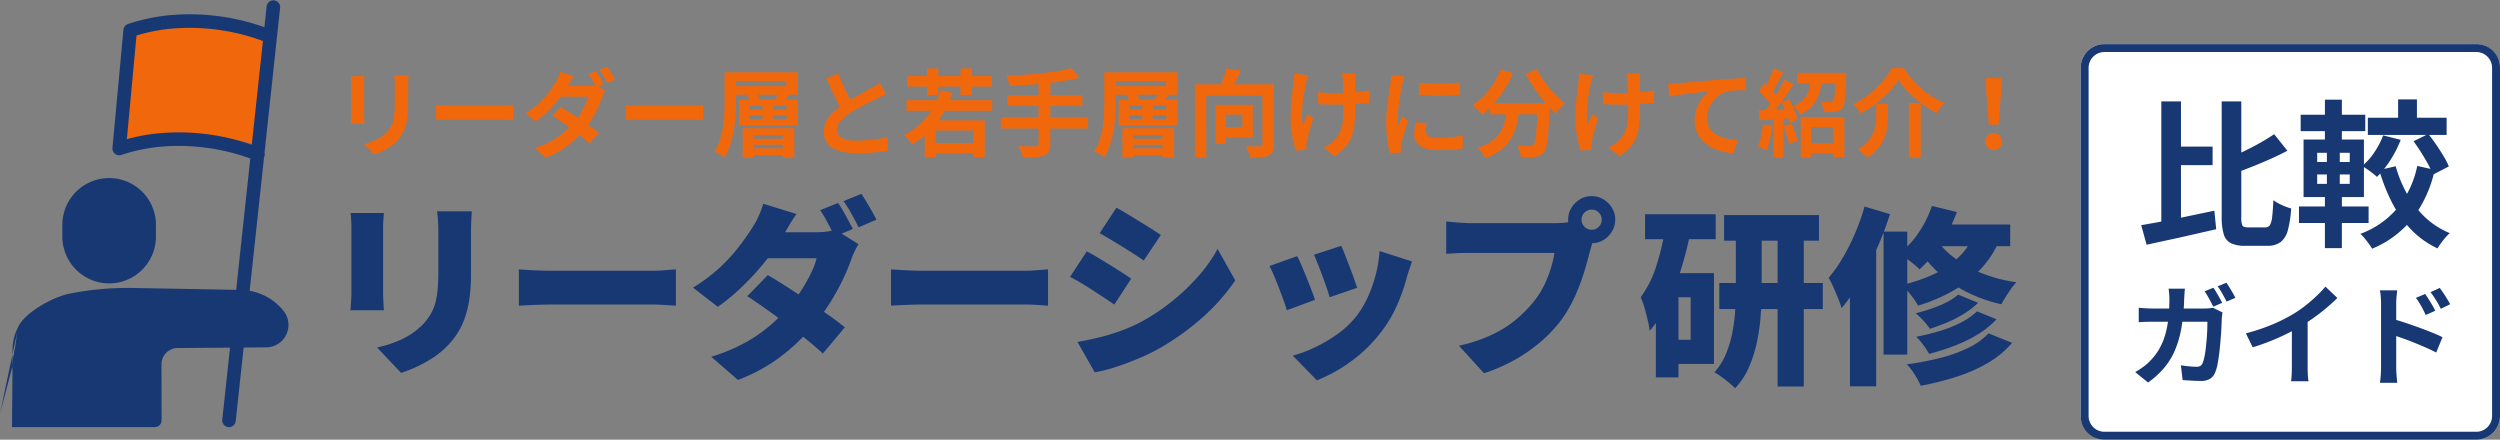 <svg xmlns="http://www.w3.org/2000/svg" width="316" height="55.575" viewBox="0 0 316 55.575">
  <rect x="0" y="0" width="316" height="55.575" fill="#808080" stroke="none"/>
  <g id="Group_92822" data-name="Group 92822" transform="translate(-132 -11.425)">
    <g id="Group_86033" data-name="Group 86033" transform="translate(-30)">
      <path id="Path_459353" data-name="Path 459353" d="M19.632-18.864q-.024.528-.06,1.164t-.036,1.428v5.232a22.223,22.223,0,0,1-.2,3.192,13.05,13.05,0,0,1-.588,2.472,9.3,9.3,0,0,1-.924,1.92A10.089,10.089,0,0,1,16.584-1.9,10.162,10.162,0,0,1,14.748-.372a15.663,15.663,0,0,1-2.1,1.164A18.656,18.656,0,0,1,10.7,1.56L7.656-1.656a14.252,14.252,0,0,0,3.3-1.116,9.186,9.186,0,0,0,2.508-1.812,7.462,7.462,0,0,0,.984-1.308,5.731,5.731,0,0,0,.588-1.44,10.534,10.534,0,0,0,.288-1.752q.084-.972.084-2.22v-4.968q0-.792-.048-1.428t-.12-1.164ZM8.52-18.648q-.024.456-.06.852t-.036,1.044v8.16q0,.456.036,1.1T8.52-6.36H4.3q.024-.36.072-1.032t.048-1.224v-8.136q0-.336-.024-.888T4.32-18.648ZM25.584-11.52q.48.024,1.236.072t1.548.072q.792.024,1.368.024H42.48q.816,0,1.62-.072t1.332-.1v4.584Q44.976-6.96,44.1-7.02t-1.62-.06H29.736q-1.032,0-2.22.048t-1.932.1Zm40.344-8.4a11.552,11.552,0,0,1,.66,1.044q.348.612.672,1.212t.54,1.032l-2.28.96q-.384-.744-.876-1.692a15.427,15.427,0,0,0-.972-1.644Zm2.952-1.152q.312.456.672,1.068t.7,1.2q.336.588.528,1l-2.256.96q-.36-.744-.888-1.692a17.259,17.259,0,0,0-1.008-1.62ZM57.048-10.8q1.08.624,2.424,1.488t2.724,1.8q1.38.936,2.592,1.8t2,1.512L64.008-.888q-.768-.72-1.956-1.692t-2.568-2q-1.38-1.032-2.7-1.968T54.456-8.136ZM68.52-14.712a9.936,9.936,0,0,0-.492.9,9.671,9.671,0,0,0-.444,1.068,25.2,25.2,0,0,1-.972,2.34A29.178,29.178,0,0,1,65.16-7.7a26.841,26.841,0,0,1-1.92,2.76,27.348,27.348,0,0,1-4.116,4.1A21.564,21.564,0,0,1,53.28,2.448L49.9-.48a22.7,22.7,0,0,0,4.512-1.908,18.707,18.707,0,0,0,3.156-2.244A24.924,24.924,0,0,0,59.856-6.96,17.514,17.514,0,0,0,61.3-8.9a20.17,20.17,0,0,0,1.212-2.148,9.392,9.392,0,0,0,.708-1.884h-7.68l1.3-3.288h6.384a9.992,9.992,0,0,0,1.26-.084,6.481,6.481,0,0,0,1.116-.228Zm-7.848-3.816q-.5.72-.984,1.536l-.72,1.224A25.182,25.182,0,0,1,56.784-12.6,33.428,33.428,0,0,1,53.9-9.432a26.128,26.128,0,0,1-3.168,2.64L47.592-9.216A21.114,21.114,0,0,0,51.18-11.94,22.48,22.48,0,0,0,53.6-14.652q.972-1.308,1.6-2.316a9.378,9.378,0,0,0,.708-1.332,10.716,10.716,0,0,0,.564-1.524ZM72.624-11.52q.48.024,1.236.072t1.548.072q.792.024,1.368.024H89.52q.816,0,1.62-.072t1.332-.1v4.584q-.456-.024-1.332-.084t-1.62-.06H76.776q-1.032,0-2.22.048t-1.932.1Zm28.488-7.8q.624.336,1.38.792t1.536.936q.78.48,1.488.924t1.212.8l-2.16,3.216q-.528-.36-1.236-.816t-1.464-.924q-.756-.468-1.5-.912T99-16.1ZM96.192-2.352q1.368-.24,2.748-.576a25.911,25.911,0,0,0,2.76-.84,21.08,21.08,0,0,0,2.724-1.224,26.841,26.841,0,0,0,3.864-2.616,26.114,26.114,0,0,0,3.24-3.12,18.877,18.877,0,0,0,2.376-3.384l2.232,3.984a25.442,25.442,0,0,1-4.224,4.752,32.46,32.46,0,0,1-5.5,3.912,27.508,27.508,0,0,1-2.7,1.284Q102.24.432,100.824.876a18.115,18.115,0,0,1-2.448.612ZM97.368-13.8q.648.336,1.416.792t1.536.936q.768.48,1.464.924t1.2.8L100.848-7.08q-.552-.384-1.248-.84t-1.452-.948q-.756-.492-1.5-.936t-1.392-.78Zm32.16-.7q.192.384.468,1.1t.588,1.524q.312.8.564,1.524t.4,1.152l-3.48,1.2q-.12-.456-.36-1.152t-.528-1.476q-.288-.78-.576-1.512t-.528-1.236Zm8.952,1.968q-.24.7-.4,1.176t-.276.912a23.41,23.41,0,0,1-1.236,3.492,16.146,16.146,0,0,1-1.98,3.324A18.369,18.369,0,0,1,130.764.108,19.464,19.464,0,0,1,126.456,2.5l-3.048-3.12a16.58,16.58,0,0,0,2.76-1.032,18.124,18.124,0,0,0,2.892-1.7,11.71,11.71,0,0,0,2.388-2.256,11.9,11.9,0,0,0,1.416-2.352,16.869,16.869,0,0,0,1.02-2.868,16.079,16.079,0,0,0,.492-3.012ZM123.96-13.2q.264.5.576,1.224t.624,1.512l.6,1.524q.288.732.456,1.26l-3.552,1.32q-.144-.48-.42-1.248t-.6-1.608q-.324-.84-.636-1.572t-.552-1.164Zm35.952-4.608a1.226,1.226,0,0,0,.372.9,1.226,1.226,0,0,0,.9.372,1.226,1.226,0,0,0,.9-.372,1.226,1.226,0,0,0,.372-.9,1.226,1.226,0,0,0-.372-.9,1.226,1.226,0,0,0-.9-.372,1.226,1.226,0,0,0-.9.372A1.226,1.226,0,0,0,159.912-17.808Zm-1.7,0a2.812,2.812,0,0,1,.408-1.488,3.171,3.171,0,0,1,1.08-1.08,2.812,2.812,0,0,1,1.488-.408,2.812,2.812,0,0,1,1.488.408,3.171,3.171,0,0,1,1.08,1.08,2.812,2.812,0,0,1,.408,1.488,2.812,2.812,0,0,1-.408,1.488,3.171,3.171,0,0,1-1.08,1.08,2.812,2.812,0,0,1-1.488.408,2.812,2.812,0,0,1-1.488-.408,3.171,3.171,0,0,1-1.08-1.08A2.812,2.812,0,0,1,158.208-17.808Zm3.384,2.064a5.3,5.3,0,0,0-.348.948q-.156.564-.276.972-.216.84-.516,1.908t-.732,2.232a22.622,22.622,0,0,1-1.02,2.328,16.144,16.144,0,0,1-1.356,2.22,17.68,17.68,0,0,1-2.556,2.724,19.751,19.751,0,0,1-3.288,2.3,22.036,22.036,0,0,1-3.924,1.716l-3.168-3.48a19.93,19.93,0,0,0,4.176-1.392,14.272,14.272,0,0,0,3.024-1.908,16.871,16.871,0,0,0,2.232-2.244,11.154,11.154,0,0,0,1.3-2.028A14.932,14.932,0,0,0,156-11.58a13.41,13.41,0,0,0,.48-2.028H145.92q-.888,0-1.764.036t-1.356.084v-4.1q.384.048.96.1t1.176.084q.6.036.984.036H156.5q.408,0,1.032-.036a6.027,6.027,0,0,0,1.176-.18Z" transform="translate(202 57)" fill="#183874"/>
      <path id="Path_459355" data-name="Path 459355" d="M10.92-19.392h12v3.24h-12Zm-.6,8.592H23.4v3.288H10.32Zm7.368-7.128H21V2.28H17.688Zm-5.28.048h3.264v7.992q0,1.488-.12,3.168a25.149,25.149,0,0,1-.468,3.348A16.477,16.477,0,0,1,14.076-.18,9,9,0,0,1,12.312,2.5a7.607,7.607,0,0,0-.756-.7q-.468-.384-.972-.744A10.027,10.027,0,0,0,9.7.48a7.977,7.977,0,0,0,1.452-2.3,13.94,13.94,0,0,0,.816-2.724,21.758,21.758,0,0,0,.36-2.808q.084-1.38.084-2.556ZM.936-19.488H9.864v3.144H.936Zm2.856,7.44H9.648V-.576H3.792V-3.624H6.7V-9h-2.9Zm-.264-5.88,3.144.72a46.95,46.95,0,0,1-1.164,4.584A30.287,30.287,0,0,1,3.816-8.292a15.9,15.9,0,0,1-2.3,3.54,11.407,11.407,0,0,0-.228-1.284q-.18-.8-.42-1.632A9.033,9.033,0,0,0,.384-9a13.443,13.443,0,0,0,1.98-3.984A32.8,32.8,0,0,0,3.528-17.928ZM2.3-12.048H5.16V1.128H2.3ZM40.512-9.336,43.032-8.3a10.646,10.646,0,0,1-1.764,1.368,14.9,14.9,0,0,1-2.1,1.092q-1.1.468-2.232.828a8.145,8.145,0,0,0-.816-1.032,8.759,8.759,0,0,0-.984-.936q.984-.24,2-.588a14.229,14.229,0,0,0,1.908-.8A7.249,7.249,0,0,0,40.512-9.336Zm2.376,2.112L45.36-6.216a11.153,11.153,0,0,1-2.328,1.884A17.791,17.791,0,0,1,40.1-2.892,29.282,29.282,0,0,1,36.84-1.848a10.505,10.505,0,0,0-.72-1.1,7.751,7.751,0,0,0-.912-1.056,30.218,30.218,0,0,0,2.964-.732,15.97,15.97,0,0,0,2.712-1.08A7.964,7.964,0,0,0,42.888-7.224ZM44.352-4.44l2.976,1.2A11.912,11.912,0,0,1,44.28-.708a19.7,19.7,0,0,1-3.924,1.74,37.05,37.05,0,0,1-4.572,1.152,9.984,9.984,0,0,0-.756-1.4,8.323,8.323,0,0,0-1-1.308,38.26,38.26,0,0,0,4.116-.78A18.339,18.339,0,0,0,41.736-2.58,8.753,8.753,0,0,0,44.352-4.44ZM37.2-20.544l3.144.768a19.226,19.226,0,0,1-2.028,4.056,16.22,16.22,0,0,1-2.676,3.192q-.288-.288-.756-.672t-.96-.744a8.96,8.96,0,0,0-.876-.576,11.086,11.086,0,0,0,2.472-2.652A13.98,13.98,0,0,0,37.2-20.544Zm.264,2.352h9.624v2.736H35.808Zm5.28.72,3.24.672a12.891,12.891,0,0,1-2.46,4.056,14.8,14.8,0,0,1-3.588,2.88,21.425,21.425,0,0,1-4.488,1.92A7.379,7.379,0,0,0,34.9-8.8q-.36-.492-.768-.984a8.23,8.23,0,0,0-.72-.78A19.071,19.071,0,0,0,37.6-12a11.379,11.379,0,0,0,3.18-2.268A8.619,8.619,0,0,0,42.744-17.472Zm-5.208.816a9.776,9.776,0,0,0,2.2,2.448,14.223,14.223,0,0,0,3.48,2.052A18.836,18.836,0,0,0,47.88-10.9a6.537,6.537,0,0,0-.672.816q-.36.5-.684,1.02t-.54.948A18.551,18.551,0,0,1,41.256-9.84a15.637,15.637,0,0,1-3.564-2.58,13.54,13.54,0,0,1-2.34-2.988ZM31.08-17.3h3V-1.752h-3Zm-2.4-3.168,3.216.96a43.353,43.353,0,0,1-1.632,4.3,41.963,41.963,0,0,1-2.1,4.152,23.221,23.221,0,0,1-2.388,3.432q-.12-.432-.408-1.164t-.624-1.476q-.336-.744-.6-1.2a18.465,18.465,0,0,0,1.788-2.544,26.634,26.634,0,0,0,1.56-3.1A27.524,27.524,0,0,0,28.68-20.472Zm-1.848,6.936,3.216-3.216.1.048V2.256H26.832Z" transform="translate(369 58)" fill="#183874"/>
      <path id="Path_459352" data-name="Path 459352" d="M9.636-9.312q-.012.252-.03.546t-.018.654v2.376a13.725,13.725,0,0,1-.09,1.68,6.6,6.6,0,0,1-.27,1.26,4.472,4.472,0,0,1-.438.954,5.554,5.554,0,0,1-.594.786,4.908,4.908,0,0,1-.912.774A7.248,7.248,0,0,1,6.246.294,9.7,9.7,0,0,1,5.28.672L4.02-.648a7.073,7.073,0,0,0,1.626-.57A4.489,4.489,0,0,0,6.912-2.16a3.8,3.8,0,0,0,.5-.7A3.077,3.077,0,0,0,7.71-3.63,6.255,6.255,0,0,0,7.854-4.6q.042-.54.042-1.236v-2.28q0-.36-.018-.654t-.054-.546Zm-5.568.1Q4.056-9,4.044-8.79t-.012.5v4.056q0,.228.012.528t.024.516H2.328q.012-.168.036-.48t.024-.576V-8.292q0-.168-.012-.438T2.34-9.216ZM13.1-5.556l.552.03q.336.018.7.03t.678.012H21.48q.42,0,.792-.03t.612-.042v1.884l-.612-.036q-.408-.024-.792-.024H15.036q-.516,0-1.056.018t-.876.042Zm20.244-4.3a4.555,4.555,0,0,1,.33.51q.174.306.342.606t.276.528l-.96.408q-.18-.372-.438-.846a9.229,9.229,0,0,0-.5-.822Zm1.416-.552q.156.228.342.534t.36.6q.174.294.27.5l-.948.42q-.192-.384-.456-.852a7.436,7.436,0,0,0-.516-.8ZM28.86-5.34q.552.324,1.212.75t1.326.882q.666.456,1.26.882t1.014.774L32.52-.7q-.4-.372-.978-.84T30.288-2.5q-.672-.5-1.32-.954t-1.176-.792ZM34.5-7.38q-.1.168-.2.4t-.192.462a11.875,11.875,0,0,1-.486,1.224,14.45,14.45,0,0,1-.726,1.38,11.88,11.88,0,0,1-.96,1.38,12.918,12.918,0,0,1-2.04,2A10.992,10.992,0,0,1,26.976,1.08L25.584-.132a11.477,11.477,0,0,0,2.172-.918,9.56,9.56,0,0,0,1.608-1.122,11.146,11.146,0,0,0,1.188-1.2,8.713,8.713,0,0,0,.768-1.062,11.411,11.411,0,0,0,.63-1.158,5.431,5.431,0,0,0,.378-1.032H28.272l.552-1.368h3.42a4.4,4.4,0,0,0,.558-.036,2.376,2.376,0,0,0,.486-.108ZM30.54-9.216q-.216.312-.426.672t-.318.552A12.585,12.585,0,0,1,28.77-6.468a16.061,16.061,0,0,1-1.4,1.584,12.224,12.224,0,0,1-1.638,1.368l-1.3-1.008A10.013,10.013,0,0,0,26.226-5.9a11.773,11.773,0,0,0,1.236-1.4,12.625,12.625,0,0,0,.8-1.206,3.974,3.974,0,0,0,.306-.582,3.944,3.944,0,0,0,.234-.666ZM37.1-5.556l.552.03q.336.018.7.03t.678.012H45.48q.42,0,.792-.03t.612-.042v1.884l-.612-.036q-.408-.024-.792-.024H39.036q-.516,0-1.056.018t-.876.042ZM49.584-9.7h1.452v3.54q0,.792-.054,1.728a19.156,19.156,0,0,1-.21,1.914,13.35,13.35,0,0,1-.444,1.9,7.092,7.092,0,0,1-.756,1.662A3.556,3.556,0,0,0,49.2.78Q48.972.636,48.726.5A4.324,4.324,0,0,0,48.3.3a6.274,6.274,0,0,0,.708-1.506,10,10,0,0,0,.384-1.686q.12-.864.156-1.7t.036-1.56Zm.828,0h8.424v2.832H50.412V-7.956h6.972v-.636H50.412Zm1.956,2.9,1.092-.36a3.109,3.109,0,0,1,.378.462,2.109,2.109,0,0,1,.246.462l-1.152.4a2.248,2.248,0,0,0-.216-.474A2.949,2.949,0,0,0,52.368-6.792Zm4.14-.36,1.26.312q-.24.3-.468.54t-.42.42l-1.02-.312q.168-.2.354-.48A5.438,5.438,0,0,0,56.508-7.152ZM51.876-2.628H58.4V1.08H56.952V-1.752h-3.7V1.08h-1.38Zm.852-1.62v.48h4.7v-.48Zm0-1.212v.468h4.7V-5.46ZM51.4-6.24h7.428v3.252H51.4Zm2.988.324H55.7v2.46h-1.32Zm-1.608,4.6h4.692v.768H52.776Zm0,1.224h4.692V.768H52.776ZM70-7q-.264.168-.558.324t-.63.324q-.276.144-.678.336t-.864.426q-.462.234-.93.492t-.876.522a5.956,5.956,0,0,0-1.206,1.02,1.729,1.729,0,0,0-.462,1.164,1.068,1.068,0,0,0,.624.978,4.01,4.01,0,0,0,1.872.342q.624,0,1.326-.054T69-1.278q.684-.1,1.212-.234L70.188.216q-.5.084-1.1.156T67.806.48q-.69.036-1.47.036A9.342,9.342,0,0,1,64.674.378a4.387,4.387,0,0,1-1.332-.45,2.3,2.3,0,0,1-.888-.84,2.47,2.47,0,0,1-.318-1.3A2.889,2.889,0,0,1,62.472-3.6a4.33,4.33,0,0,1,.918-1.152,11.193,11.193,0,0,1,1.278-1q.432-.288.912-.558t.942-.522q.462-.252.864-.462t.666-.366q.348-.2.612-.372a5.732,5.732,0,0,0,.5-.36ZM63.96-9.564q.3.792.63,1.524t.66,1.368q.33.636.606,1.14l-1.356.8q-.324-.552-.672-1.236t-.7-1.446q-.348-.762-.672-1.542ZM75.6-.756h5.868V.528H75.6Zm1.32-6.7,1.452.36a12.6,12.6,0,0,1-2.028,3.858,10.317,10.317,0,0,1-3.06,2.646A3.067,3.067,0,0,0,73-.966q-.192-.222-.4-.438t-.36-.36a8.547,8.547,0,0,0,2.9-2.286A9.893,9.893,0,0,0,76.92-7.452ZM74.88-3.624h7.584V1.02H81V-2.34H76.272V1.032H74.88Zm-2.3-2.556H83.424v1.344H72.576Zm.1-3.048h10.68V-7.9H72.672Zm2.5-.96H76.6v3.36H75.168Zm4.236,0h1.428v3.36H79.4ZM93.4-10.224l1.044,1.2q-.924.24-2.01.414t-2.25.3q-1.164.126-2.34.2t-2.268.114a4.606,4.606,0,0,0-.144-.654,4.666,4.666,0,0,0-.216-.618q1.08-.036,2.214-.12t2.22-.2q1.086-.12,2.046-.276A16.51,16.51,0,0,0,93.4-10.224ZM85.332-6.816h9.48v1.38h-9.48ZM84.5-4.02H95.532V-2.6H84.5Zm4.764-4.5h1.5V-.648a2.08,2.08,0,0,1-.174.966,1.166,1.166,0,0,1-.618.5,4.007,4.007,0,0,1-1.086.2q-.666.048-1.59.036a2.426,2.426,0,0,0-.138-.462q-.1-.258-.222-.516t-.228-.45l.9.024q.444.012.792.012H88.9a.492.492,0,0,0,.288-.084.318.318,0,0,0,.084-.252ZM97.584-9.7h1.452v3.54q0,.792-.054,1.728a19.159,19.159,0,0,1-.21,1.914,13.351,13.351,0,0,1-.444,1.9,7.092,7.092,0,0,1-.756,1.662A3.557,3.557,0,0,0,97.2.78Q96.972.636,96.726.5A4.322,4.322,0,0,0,96.3.3a6.275,6.275,0,0,0,.708-1.506,10,10,0,0,0,.384-1.686q.12-.864.156-1.7t.036-1.56Zm.828,0h8.424v2.832H98.412V-7.956h6.972v-.636H98.412Zm1.956,2.9,1.092-.36a3.109,3.109,0,0,1,.378.462,2.109,2.109,0,0,1,.246.462l-1.152.4a2.249,2.249,0,0,0-.216-.474A2.95,2.95,0,0,0,100.368-6.792Zm4.14-.36,1.26.312q-.24.3-.468.54t-.42.42l-1.02-.312q.168-.2.354-.48A5.438,5.438,0,0,0,104.508-7.152ZM99.876-2.628H106.4V1.08h-1.452V-1.752h-3.7V1.08h-1.38Zm.852-1.62v.48h4.7v-.48Zm0-1.212v.468h4.7V-5.46ZM99.4-6.24h7.428v3.252H99.4Zm2.988.324h1.32v2.46h-1.32Zm-1.608,4.6h4.692v.768h-4.692Zm0,1.224h4.692V.768h-4.692Zm8.256-8.088h9.036v1.416h-7.6V1.068h-1.44Zm8.532,0H119v7.6a2.363,2.363,0,0,1-.144.912.962.962,0,0,1-.528.5,2.943,2.943,0,0,1-.96.21q-.576.042-1.4.042a2.118,2.118,0,0,0-.09-.468Q115.8.348,115.7.084t-.2-.456q.36.024.714.03t.642,0q.288-.006.408-.006A.379.379,0,0,0,117.5-.4a.263.263,0,0,0,.066-.21ZM112.992-10.2l1.836.264q-.312.732-.666,1.428t-.642,1.176l-1.392-.3q.168-.372.336-.816t.306-.9Q112.908-9.8,112.992-10.2Zm-1.356,4.6h1.308V-.648h-1.308Zm.564,0h4.152v4.116H112.2v-1.26h2.832V-4.356H112.2ZM129.336-9.54q-.024.192-.036.4t-.024.414q-.012.168-.006.51t.006.768v.864q0,.438.006.81t.006.576q0,1.068-.078,1.938a6.57,6.57,0,0,1-.336,1.6,4.363,4.363,0,0,1-.78,1.356A6.178,6.178,0,0,1,126.672.9l-1.38-1.092a4.811,4.811,0,0,0,.744-.414,3.179,3.179,0,0,0,.648-.546,3.507,3.507,0,0,0,.564-.756,3.878,3.878,0,0,0,.342-.876,5.859,5.859,0,0,0,.168-1.068q.042-.588.042-1.356v-.816q0-.492-.012-1.02t-.024-.978q-.012-.45-.036-.69a3.542,3.542,0,0,0-.054-.456q-.042-.228-.078-.372ZM124.608-7.2q.288.036.588.066t.606.048q.306.018.618.018.78,0,1.632-.036t1.644-.114q.792-.078,1.38-.186l-.012,1.56q-.564.06-1.332.114t-1.614.084q-.846.03-1.662.03-.252,0-.576-.012l-.648-.024-.624-.024Zm-1.236-2.136q-.072.216-.156.5t-.132.474q-.108.492-.228,1.182t-.2,1.434a12.992,12.992,0,0,0-.084,1.458,6,6,0,0,0,.12,1.266q.12-.276.276-.666t.3-.726l.744.48q-.168.516-.33,1.062T123.4-1.842q-.12.486-.2.834a1.925,1.925,0,0,0-.054.306q-.018.174-.018.282,0,.084.006.228t.018.264L121.812.2q-.132-.36-.294-.99a13.827,13.827,0,0,1-.276-1.392,10.168,10.168,0,0,1-.114-1.506q0-.984.066-1.9t.162-1.662q.1-.75.156-1.23a3.694,3.694,0,0,0,.06-.534q.012-.282.024-.51Zm14,.948q.552.072,1.242.1t1.4.024q.714-.006,1.374-.048t1.14-.09v1.548q-.552.048-1.212.078t-1.356.03q-.7,0-1.362-.03t-1.23-.078Zm.96,5.124q-.072.3-.108.534a3.112,3.112,0,0,0-.036.474.682.682,0,0,0,.1.354.787.787,0,0,0,.294.276,1.563,1.563,0,0,0,.516.168,4.715,4.715,0,0,0,.774.054,13.833,13.833,0,0,0,1.512-.078q.708-.078,1.5-.234l.024,1.62a12.813,12.813,0,0,1-1.326.168q-.75.06-1.77.06a4.089,4.089,0,0,1-2.3-.522,1.662,1.662,0,0,1-.756-1.446,5.137,5.137,0,0,1,.054-.726q.054-.378.15-.834Zm-2.808-5.928a3.407,3.407,0,0,0-.108.336q-.06.216-.114.42t-.078.312q-.036.252-.114.654t-.156.9q-.078.5-.15,1.014t-.114,1q-.042.48-.042.84,0,.168.006.384a2.358,2.358,0,0,0,.042.4q.084-.2.18-.408t.192-.414q.1-.21.168-.4l.744.588q-.168.492-.342,1.056t-.312,1.062q-.138.5-.21.822-.024.132-.042.3a2.629,2.629,0,0,0-.018.264q0,.1.006.234t.018.258l-1.392.1a12.353,12.353,0,0,1-.324-1.662,16.512,16.512,0,0,1-.144-2.262q0-.672.06-1.368t.144-1.338q.084-.642.162-1.17t.138-.876q.024-.252.066-.57t.054-.606ZM146.34-5.784h6.492v1.392H146.34Zm6.012,0h1.512v.378a2.054,2.054,0,0,1-.012.246q-.048,1.356-.108,2.334T153.606-1.2a7.1,7.1,0,0,1-.186,1.032,1.616,1.616,0,0,1-.264.576,1.476,1.476,0,0,1-.5.408,2.122,2.122,0,0,1-.606.168,5.659,5.659,0,0,1-.792.054q-.492.006-1.032-.018a2.809,2.809,0,0,0-.144-.738,3.026,3.026,0,0,0-.324-.714q.5.036.936.048t.648.012a1.055,1.055,0,0,0,.276-.03.5.5,0,0,0,.216-.138,1.479,1.479,0,0,0,.234-.69q.09-.534.162-1.584t.12-2.718Zm-4.668-4.26,1.56.456a13.869,13.869,0,0,1-1.062,2.016,14.624,14.624,0,0,1-1.332,1.788,10.873,10.873,0,0,1-1.482,1.416q-.132-.156-.36-.378t-.462-.438a4.916,4.916,0,0,0-.414-.348,8.994,8.994,0,0,0,1.422-1.206,10.407,10.407,0,0,0,1.23-1.548A9.241,9.241,0,0,0,147.684-10.044Zm4.572-.024a10.259,10.259,0,0,0,.7,1.176,13.527,13.527,0,0,0,.894,1.17q.486.57,1,1.074a10.118,10.118,0,0,0,1,.876,4.092,4.092,0,0,0-.426.378q-.234.234-.444.474a5.514,5.514,0,0,0-.354.444q-.5-.468-1.02-1.05t-1.014-1.236q-.5-.654-.942-1.356t-.8-1.386Zm-3.78,4.692h1.572a17.391,17.391,0,0,1-.276,1.968,6.9,6.9,0,0,1-.63,1.812,5.14,5.14,0,0,1-1.26,1.554,7.035,7.035,0,0,1-2.166,1.194,2.749,2.749,0,0,0-.24-.444q-.156-.24-.336-.474a3.3,3.3,0,0,0-.36-.4,5.886,5.886,0,0,0,1.92-.954,4.066,4.066,0,0,0,1.068-1.248,4.918,4.918,0,0,0,.5-1.446Q148.4-4.584,148.476-5.376Zm16.86-4.164q-.024.192-.036.4t-.024.414q-.012.168-.006.51t.006.768v.864q0,.438.006.81t.006.576q0,1.068-.078,1.938a6.57,6.57,0,0,1-.336,1.6,4.363,4.363,0,0,1-.78,1.356A6.177,6.177,0,0,1,162.672.9l-1.38-1.092a4.81,4.81,0,0,0,.744-.414,3.179,3.179,0,0,0,.648-.546,3.507,3.507,0,0,0,.564-.756,3.878,3.878,0,0,0,.342-.876,5.86,5.86,0,0,0,.168-1.068q.042-.588.042-1.356v-.816q0-.492-.012-1.02t-.024-.978q-.012-.45-.036-.69a3.542,3.542,0,0,0-.054-.456q-.042-.228-.078-.372ZM160.608-7.2q.288.036.588.066t.606.048q.306.018.618.018.78,0,1.632-.036t1.644-.114q.792-.078,1.38-.186l-.012,1.56q-.564.06-1.332.114t-1.614.084q-.846.03-1.662.03-.252,0-.576-.012l-.648-.024-.624-.024Zm-1.236-2.136q-.072.216-.156.5t-.132.474q-.108.492-.228,1.182t-.2,1.434a12.992,12.992,0,0,0-.084,1.458,6,6,0,0,0,.12,1.266q.12-.276.276-.666t.3-.726l.744.48q-.168.516-.33,1.062T159.4-1.842q-.12.486-.2.834a1.926,1.926,0,0,0-.054.306q-.018.174-.018.282,0,.084.006.228t.018.264L157.812.2q-.132-.36-.294-.99a13.825,13.825,0,0,1-.276-1.392,10.167,10.167,0,0,1-.114-1.506q0-.984.066-1.9t.162-1.662q.1-.75.156-1.23a3.7,3.7,0,0,0,.06-.534q.012-.282.024-.51Zm9.48,1.08q.36-.012.684-.03l.5-.03q.372-.036.912-.084l1.218-.108,1.446-.126,1.6-.138q.624-.048,1.248-.09t1.182-.072q.558-.03.966-.042l.012,1.536q-.324,0-.744.012t-.834.042a5.137,5.137,0,0,0-.738.1,2.949,2.949,0,0,0-1,.486,3.887,3.887,0,0,0-.81.81,3.726,3.726,0,0,0-.534,1,3.246,3.246,0,0,0-.186,1.074,2.491,2.491,0,0,0,.2,1.038,2.217,2.217,0,0,0,.57.768,3.229,3.229,0,0,0,.858.528,5.129,5.129,0,0,0,1.062.318,9.268,9.268,0,0,0,1.182.144L177.084.528a7.469,7.469,0,0,1-1.47-.24,6.086,6.086,0,0,1-1.332-.528,4.44,4.44,0,0,1-1.086-.822,3.6,3.6,0,0,1-.732-1.116,3.615,3.615,0,0,1-.264-1.41,4.426,4.426,0,0,1,.276-1.6,5.227,5.227,0,0,1,.684-1.266,4.043,4.043,0,0,1,.816-.846l-.81.09q-.474.054-1.02.12t-1.11.138q-.564.072-1.086.162t-.942.174ZM186.288-.72h4.128V.54h-4.128Zm-.672-3.312h5.508v5.04h-1.392v-3.78h-2.8V1.056h-1.32Zm-.432-5.6h5.5v1.32h-5.5Zm4.836,0h1.344l-.006.2q-.006.2-.018.33-.036,1.248-.084,2.046a10.453,10.453,0,0,1-.132,1.242,1.463,1.463,0,0,1-.24.636,1.14,1.14,0,0,1-.39.33,1.6,1.6,0,0,1-.51.138,4.667,4.667,0,0,1-.624.042q-.4.006-.84-.006a2.707,2.707,0,0,0-.126-.684,2.848,2.848,0,0,0-.282-.648q.372.036.708.042t.5.006a1.138,1.138,0,0,0,.228-.018.347.347,0,0,0,.168-.1,1.121,1.121,0,0,0,.138-.462q.054-.354.1-1.05t.066-1.836Zm-3.108.552h1.416a12.294,12.294,0,0,1-.222,1.446,5.761,5.761,0,0,1-.444,1.3,3.889,3.889,0,0,1-.81,1.1,4.807,4.807,0,0,1-1.308.87,3.243,3.243,0,0,0-.366-.57,3.328,3.328,0,0,0-.474-.51,3.685,3.685,0,0,0,1.086-.678,2.893,2.893,0,0,0,.636-.852,4.029,4.029,0,0,0,.324-1Q186.852-8.52,186.912-9.084Zm-4.752-1.1,1.248.468q-.24.456-.5.948t-.516.936q-.252.444-.48.768l-.96-.408q.216-.372.444-.84t.432-.96Q182.028-9.768,182.16-10.188Zm1.38,1.428,1.176.528q-.432.684-.948,1.434t-1.032,1.44q-.516.69-.972,1.206l-.84-.468q.336-.408.7-.918t.714-1.068q.354-.558.666-1.116T183.54-8.76Zm-3.228,1.416.7-.984q.312.276.642.606t.612.66a3.6,3.6,0,0,1,.426.594l-.732,1.116a3.936,3.936,0,0,0-.414-.636q-.27-.348-.594-.708T180.312-7.344Zm2.88,1.44.948-.4q.228.408.45.87t.384.9a4.512,4.512,0,0,1,.222.786l-1.02.456a5.552,5.552,0,0,0-.21-.8q-.15-.45-.354-.93T183.192-5.9Zm-2.892,1q.828-.024,1.98-.072l2.34-.1-.012,1.14q-1.116.084-2.214.156l-1.974.132Zm3.144,1.992,1.008-.324q.228.516.438,1.122t.318,1.062l-1.068.384a8.781,8.781,0,0,0-.288-1.086Q183.648-2.388,183.444-2.916Zm-2.616-.228,1.188.216a15.149,15.149,0,0,1-.288,1.7,8.05,8.05,0,0,1-.444,1.416,2.634,2.634,0,0,0-.324-.186q-.2-.1-.414-.2a3.087,3.087,0,0,0-.366-.144,5.487,5.487,0,0,0,.42-1.29A13.755,13.755,0,0,0,180.828-3.144Zm1.344-1.128h1.26V1.08h-1.26Zm15.78-4.476a8.957,8.957,0,0,1-1.2,1.536A14.265,14.265,0,0,1,195.09-5.73a13.409,13.409,0,0,1-1.926,1.23,2.49,2.49,0,0,0-.24-.4q-.156-.216-.324-.432a2.981,2.981,0,0,0-.324-.36,10.5,10.5,0,0,0,2.01-1.272,12.359,12.359,0,0,0,1.674-1.614,9.283,9.283,0,0,0,1.152-1.65h1.548A11.11,11.11,0,0,0,199.71-8.8a11.567,11.567,0,0,0,1.236,1.23,10.2,10.2,0,0,0,1.374.99,9.79,9.79,0,0,0,1.452.72,4.3,4.3,0,0,0-.516.63q-.24.354-.432.69a14.175,14.175,0,0,1-1.9-1.176,13.919,13.919,0,0,1-1.71-1.47A9.415,9.415,0,0,1,197.952-8.748ZM199.284-5.8h1.5V1.068h-1.5Zm-4.14.06h1.488v1.488a12.133,12.133,0,0,1-.078,1.338,6.068,6.068,0,0,1-.336,1.41,4.926,4.926,0,0,1-.78,1.368,5.417,5.417,0,0,1-1.41,1.212,4.471,4.471,0,0,0-.342-.354q-.21-.2-.438-.384a3.027,3.027,0,0,0-.42-.294A5.117,5.117,0,0,0,194.076-.96a3.936,3.936,0,0,0,.7-1.11,4.626,4.626,0,0,0,.3-1.134,8.539,8.539,0,0,0,.072-1.08Zm14.244,2.652-.324-4.1L209-8.976H211l-.06,1.788-.324,4.1ZM210,.108a1.025,1.025,0,0,1-.756-.3,1.025,1.025,0,0,1-.3-.756,1.04,1.04,0,0,1,.3-.768,1.025,1.025,0,0,1,.756-.3,1.025,1.025,0,0,1,.756.3,1.04,1.04,0,0,1,.3.768,1.025,1.025,0,0,1-.3.756A1.025,1.025,0,0,1,210,.108Z" transform="translate(204 30.268)" fill="#f1680c"/>
      <rect id="Rectangle_14679" data-name="Rectangle 14679" width="53" height="50" rx="3" transform="translate(425 17)" fill="#fff"/>
      <path id="Rectangle_14679_-_Outline" data-name="Rectangle 14679 - Outline" d="M3,1A2,2,0,0,0,1,3V47a2,2,0,0,0,2,2H50a2,2,0,0,0,2-2V3a2,2,0,0,0-2-2H3M3,0H50a3,3,0,0,1,3,3V47a3,3,0,0,1-3,3H3a3,3,0,0,1-3-3V3A3,3,0,0,1,3,0Z" transform="translate(425 17)" fill="#183874"/>
      <path id="Path_459354" data-name="Path 459354" d="M-15.367-11.042h5.039V-8.7h-5.039ZM-16.81-16.76h2.487V-.537L-16.81.045ZM-19.35-1.115q1.2-.2,2.727-.49t3.2-.644q1.675-.352,3.317-.694L-9.872-.6q-1.515.342-3.068.7T-15.959.77q-1.465.318-2.71.591Zm16.807-11.5,1.668,2.094q-1.018.535-2.161,1.047T-5.352-8.5q-1.174.462-2.272.866a6.008,6.008,0,0,0-.344-.981,7.178,7.178,0,0,0-.478-.93q1.046-.415,2.115-.928t2.052-1.072Q-3.3-12.1-2.542-12.614ZM-9.179-16.76H-6.7V-2.15a2.511,2.511,0,0,0,.143,1.089q.143.227.722.227h2.172a.65.65,0,0,0,.58-.289,2.581,2.581,0,0,0,.284-1.035q.092-.746.152-2.11a6.252,6.252,0,0,0,1.086.615,7.262,7.262,0,0,0,1.164.43A13.85,13.85,0,0,1-.813-.486a2.8,2.8,0,0,1-.917,1.51,2.75,2.75,0,0,1-1.7.471H-6.192A4.154,4.154,0,0,1-8,1.174,1.812,1.812,0,0,1-8.915.046a7.415,7.415,0,0,1-.264-2.221Zm22.3-.25H15.5v3.323H13.122Zm1.947,5.288,1.873-.92q.5.624,1,1.359t.934,1.452a9.115,9.115,0,0,1,.66,1.293L17.514-7.495A8.793,8.793,0,0,0,16.921-8.8q-.4-.73-.883-1.5T15.069-11.722Zm-3.834-.741,2.218.566a14.079,14.079,0,0,1-1.327,2.585,11.956,11.956,0,0,1-1.68,2.1A5.634,5.634,0,0,0,9.9-7.68q-.342-.263-.7-.51t-.625-.4a8,8,0,0,0,1.55-1.745A10.585,10.585,0,0,0,11.235-12.463Zm-1.94-2.231h9.959v2.171H9.295Zm3.519,6.131a16.2,16.2,0,0,0,1.467,3.554,12.084,12.084,0,0,0,2.273,2.915,10.2,10.2,0,0,0,3.1,1.986,5.39,5.39,0,0,0-.55.561q-.3.345-.563.708a6.958,6.958,0,0,0-.434.661A11.283,11.283,0,0,1,14.8-.523a14.305,14.305,0,0,1-2.4-3.356,22.624,22.624,0,0,1-1.663-4.2Zm2.727-.04,2.211.494A15.715,15.715,0,0,1,14.983-2,12.723,12.723,0,0,1,9.832,1.861a6.929,6.929,0,0,0-.408-.621Q9.164.881,8.875.53a4.128,4.128,0,0,0-.524-.547,11.16,11.16,0,0,0,4.73-3.311A12.319,12.319,0,0,0,15.542-8.6ZM.806-15.069H8.97V-13H.806ZM.59-3.479h8.8v2.093H.59Zm3.278-13.5H6.012v5.837H3.868Zm.25,5.86h1.63v5.565h.265V1.787H3.868V-5.554h.25Zm-1.225,3.6v1.185H7.007V-7.523Zm0-2.739V-9.1H7.007v-1.161ZM1.17-11.934H8.8v7.268H1.17Zm-11.4,18.726a6.878,6.878,0,0,1,.387.6q.2.352.4.7t.326.614l-1.123.48q-.218-.431-.517-.985a10.082,10.082,0,0,0-.579-.957ZM-8.58,6.16q.185.263.4.617t.414.7q.2.343.319.59l-1.113.48q-.216-.443-.527-.99a9.907,9.907,0,0,0-.6-.939Zm-5.25.755q-.025.246-.05.623t-.039.629a25.106,25.106,0,0,1-.349,3.7A12.884,12.884,0,0,1-15.1,14.73a8.871,8.871,0,0,1-1.385,2.235,10.918,10.918,0,0,1-2,1.809l-1.629-1.319a10.911,10.911,0,0,0,.929-.59,6.333,6.333,0,0,0,.912-.777,7.284,7.284,0,0,0,1.158-1.483,8.1,8.1,0,0,0,.764-1.759,12.11,12.11,0,0,0,.426-2.107A22.233,22.233,0,0,0-15.791,8.2q0-.157-.012-.4t-.037-.483q-.025-.242-.053-.407Zm4.755,3q-.028.171-.058.395a3.383,3.383,0,0,0-.033.345q-.014.448-.047,1.146t-.1,1.5q-.063.807-.156,1.608t-.222,1.48A5.485,5.485,0,0,1-10,17.5a1.687,1.687,0,0,1-.645.8,2.1,2.1,0,0,1-1.148.275q-.6,0-1.208-.037t-1.115-.076l-.22-1.871q.518.089,1.038.14t.931.051a.907.907,0,0,0,.512-.117.8.8,0,0,0,.274-.38,3.719,3.719,0,0,0,.216-.732q.1-.463.167-1.04t.121-1.194q.051-.617.072-1.193t.021-1.035H-17.82q-.356,0-.875.012t-.969.051V9.323q.447.047.947.073t.895.026h6.476q.272,0,.542-.025t.521-.072Zm2.949,2.644a24.261,24.261,0,0,0,3.413-1.145,20.882,20.882,0,0,0,2.7-1.372A14.851,14.851,0,0,0,1.445,9.02q.733-.58,1.385-1.2a12.745,12.745,0,0,0,1.1-1.169L5.442,8.087q-.637.635-1.4,1.277T2.456,10.591q-.826.585-1.648,1.084-.8.465-1.782.954t-2.081.924q-1.1.436-2.2.77ZM-.307,10.95l1.992-.47v6.3q0,.308.012.67t.037.677a2.858,2.858,0,0,0,.072.489H-.407q.025-.174.05-.489t.037-.677q.012-.362.012-.67ZM16.544,7.582q.2.286.436.661t.46.754q.222.379.379.707l-1.211.534q-.206-.447-.39-.8t-.384-.679q-.2-.33-.464-.684Zm1.835-.764q.212.275.455.639t.474.737q.23.373.387.687l-1.178.578q-.216-.447-.418-.788t-.409-.655q-.207-.314-.471-.657ZM10.966,16.859V8.813q0-.377-.036-.85a6.831,6.831,0,0,0-.111-.841h2.187q-.039.364-.082.809t-.043.881v2.543q0,.82,0,1.672t0,1.631v2.2q0,.194.016.55t.052.733q.036.377.061.668H10.826q.061-.408.1-.97T10.966,16.859Zm1.5-6.111q.7.188,1.562.475t1.749.611q.884.324,1.662.639t1.291.572l-.793,1.941q-.591-.314-1.306-.627t-1.452-.611q-.738-.3-1.438-.547t-1.275-.439Z" transform="translate(452 41)" fill="#183874"/>
    </g>
    <g id="Group_86036" data-name="Group 86036" transform="translate(-1312 3654.425)">
      <path id="Path_267341" data-name="Path 267341" d="M1465.067-3637.836c-2.048,1.755-1.17,14.043-1.17,14.043s14.043-1.756,16.384,0,1.946-14.043,1.946-14.043a43.5,43.5,0,0,0-7.987-1.258C1470.406-3639.308,1466.1-3638.723,1465.067-3637.836Z" transform="translate(-4.145 -0.812)" fill="#f1680c"/>
      <g id="アートワーク_415" data-name="アートワーク 415" transform="translate(1444 -3643)">
        <g id="Group_86035" data-name="Group 86035" transform="translate(0 0)">
          <path id="Path_267339" data-name="Path 267339" d="M42.768,118.551a5.922,5.922,0,0,0,5.915-5.916v-1.481a5.915,5.915,0,1,0-11.831,0v1.481A5.922,5.922,0,0,0,42.768,118.551Zm-4.2-7.4a4.2,4.2,0,1,1,8.409,0v1.481a4.2,4.2,0,1,1-8.409,0Z" transform="translate(-28.971 -82.73)" fill="#183874"/>
          <path id="Path_267340" data-name="Path 267340" d="M1.586,46.244l-.07,7.744H19.565a.839.839,0,0,0,.1-.01c.025,0,.051,0,.075-.008a.866.866,0,0,0,.1-.031c.02-.007.042-.011.062-.019a.845.845,0,0,0,.088-.047c.019-.011.04-.019.058-.031a.87.87,0,0,0,.075-.062c.017-.015.036-.027.051-.043s.039-.047.059-.071.032-.036.046-.056.028-.051.042-.077.027-.044.037-.068a.842.842,0,0,0,.027-.087c.007-.025.018-.048.023-.073a.866.866,0,0,0,.009-.092c0-.027.008-.053.008-.08h0l-.014-7.09a2.054,2.054,0,0,1,2.037-2.052l6.624-.048-.978,9.1a.856.856,0,0,0,.759.942.9.9,0,0,0,.093,0,.855.855,0,0,0,.85-.764l1-9.294,2.846-.021A2.836,2.836,0,0,0,35.843,39.3a7.063,7.063,0,0,0-4.283-2.541l1.817-16.9c.01-.022.022-.042.031-.065a.852.852,0,0,0,.031-.507L34.993,4.815a.846.846,0,0,0,.025-.234L35.409.947a.856.856,0,0,0-1.7-.183L33.42,3.438A28.118,28.118,0,0,0,20.7,2a24.273,24.273,0,0,0-4.519,1.034.855.855,0,0,0-.582.733L14.214,18.694a.856.856,0,0,0,1.121.891,22.6,22.6,0,0,1,4.63-1.011,26.582,26.582,0,0,1,11.67,1.462l-1.784,16.6c-2.053-.038-10.1-.187-12.961-.235a37.079,37.079,0,0,0-8.434.789c-2.185.56-5.427,2.443-6.2,4.216M19.778,16.874a24.286,24.286,0,0,0-3.742.713l1.217-13.1A22.6,22.6,0,0,1,20.925,3.7,26.54,26.54,0,0,1,33.232,5.185L31.823,18.292A28.182,28.182,0,0,0,19.778,16.874ZM0,52.277,2.319,41.3a6.085,6.085,0,0,0-.733,2.954v1.995m33.061-4.681a1.1,1.1,0,0,1-1.018.636l-11.2.08a3.769,3.769,0,0,0-3.736,3.766l.012,6.233H8.854V45.425a.856.856,0,1,0-1.711,0v6.853H3.321c-.015-.162-.024-.325-.024-.489V44.249a4.307,4.307,0,0,1,.909-2.725A8.609,8.609,0,0,1,8.883,38.85a35.916,35.916,0,0,1,7.979-.736c3.294.056,13.441.244,13.457.244a5.356,5.356,0,0,1,4.19,2.009A1.107,1.107,0,0,1,34.646,41.563Z" transform="translate(0 0)" fill="#183874"/>
          <path id="Path_267342" data-name="Path 267342" d="M8.687,0,31.913.428,34,4.15l-1.2.8-13.763.7-1.864,9.29L.711,15.252,0,8.657A8.672,8.672,0,0,1,8.687,0Z" transform="translate(1.58 37.778)" fill="#183874"/>
        </g>
      </g>
      <ellipse id="Ellipse_72" data-name="Ellipse 72" cx="5" cy="5.5" rx="5" ry="5.5" transform="translate(1453 -3619.425)" fill="#183874"/>
    </g>
  </g>
</svg>
